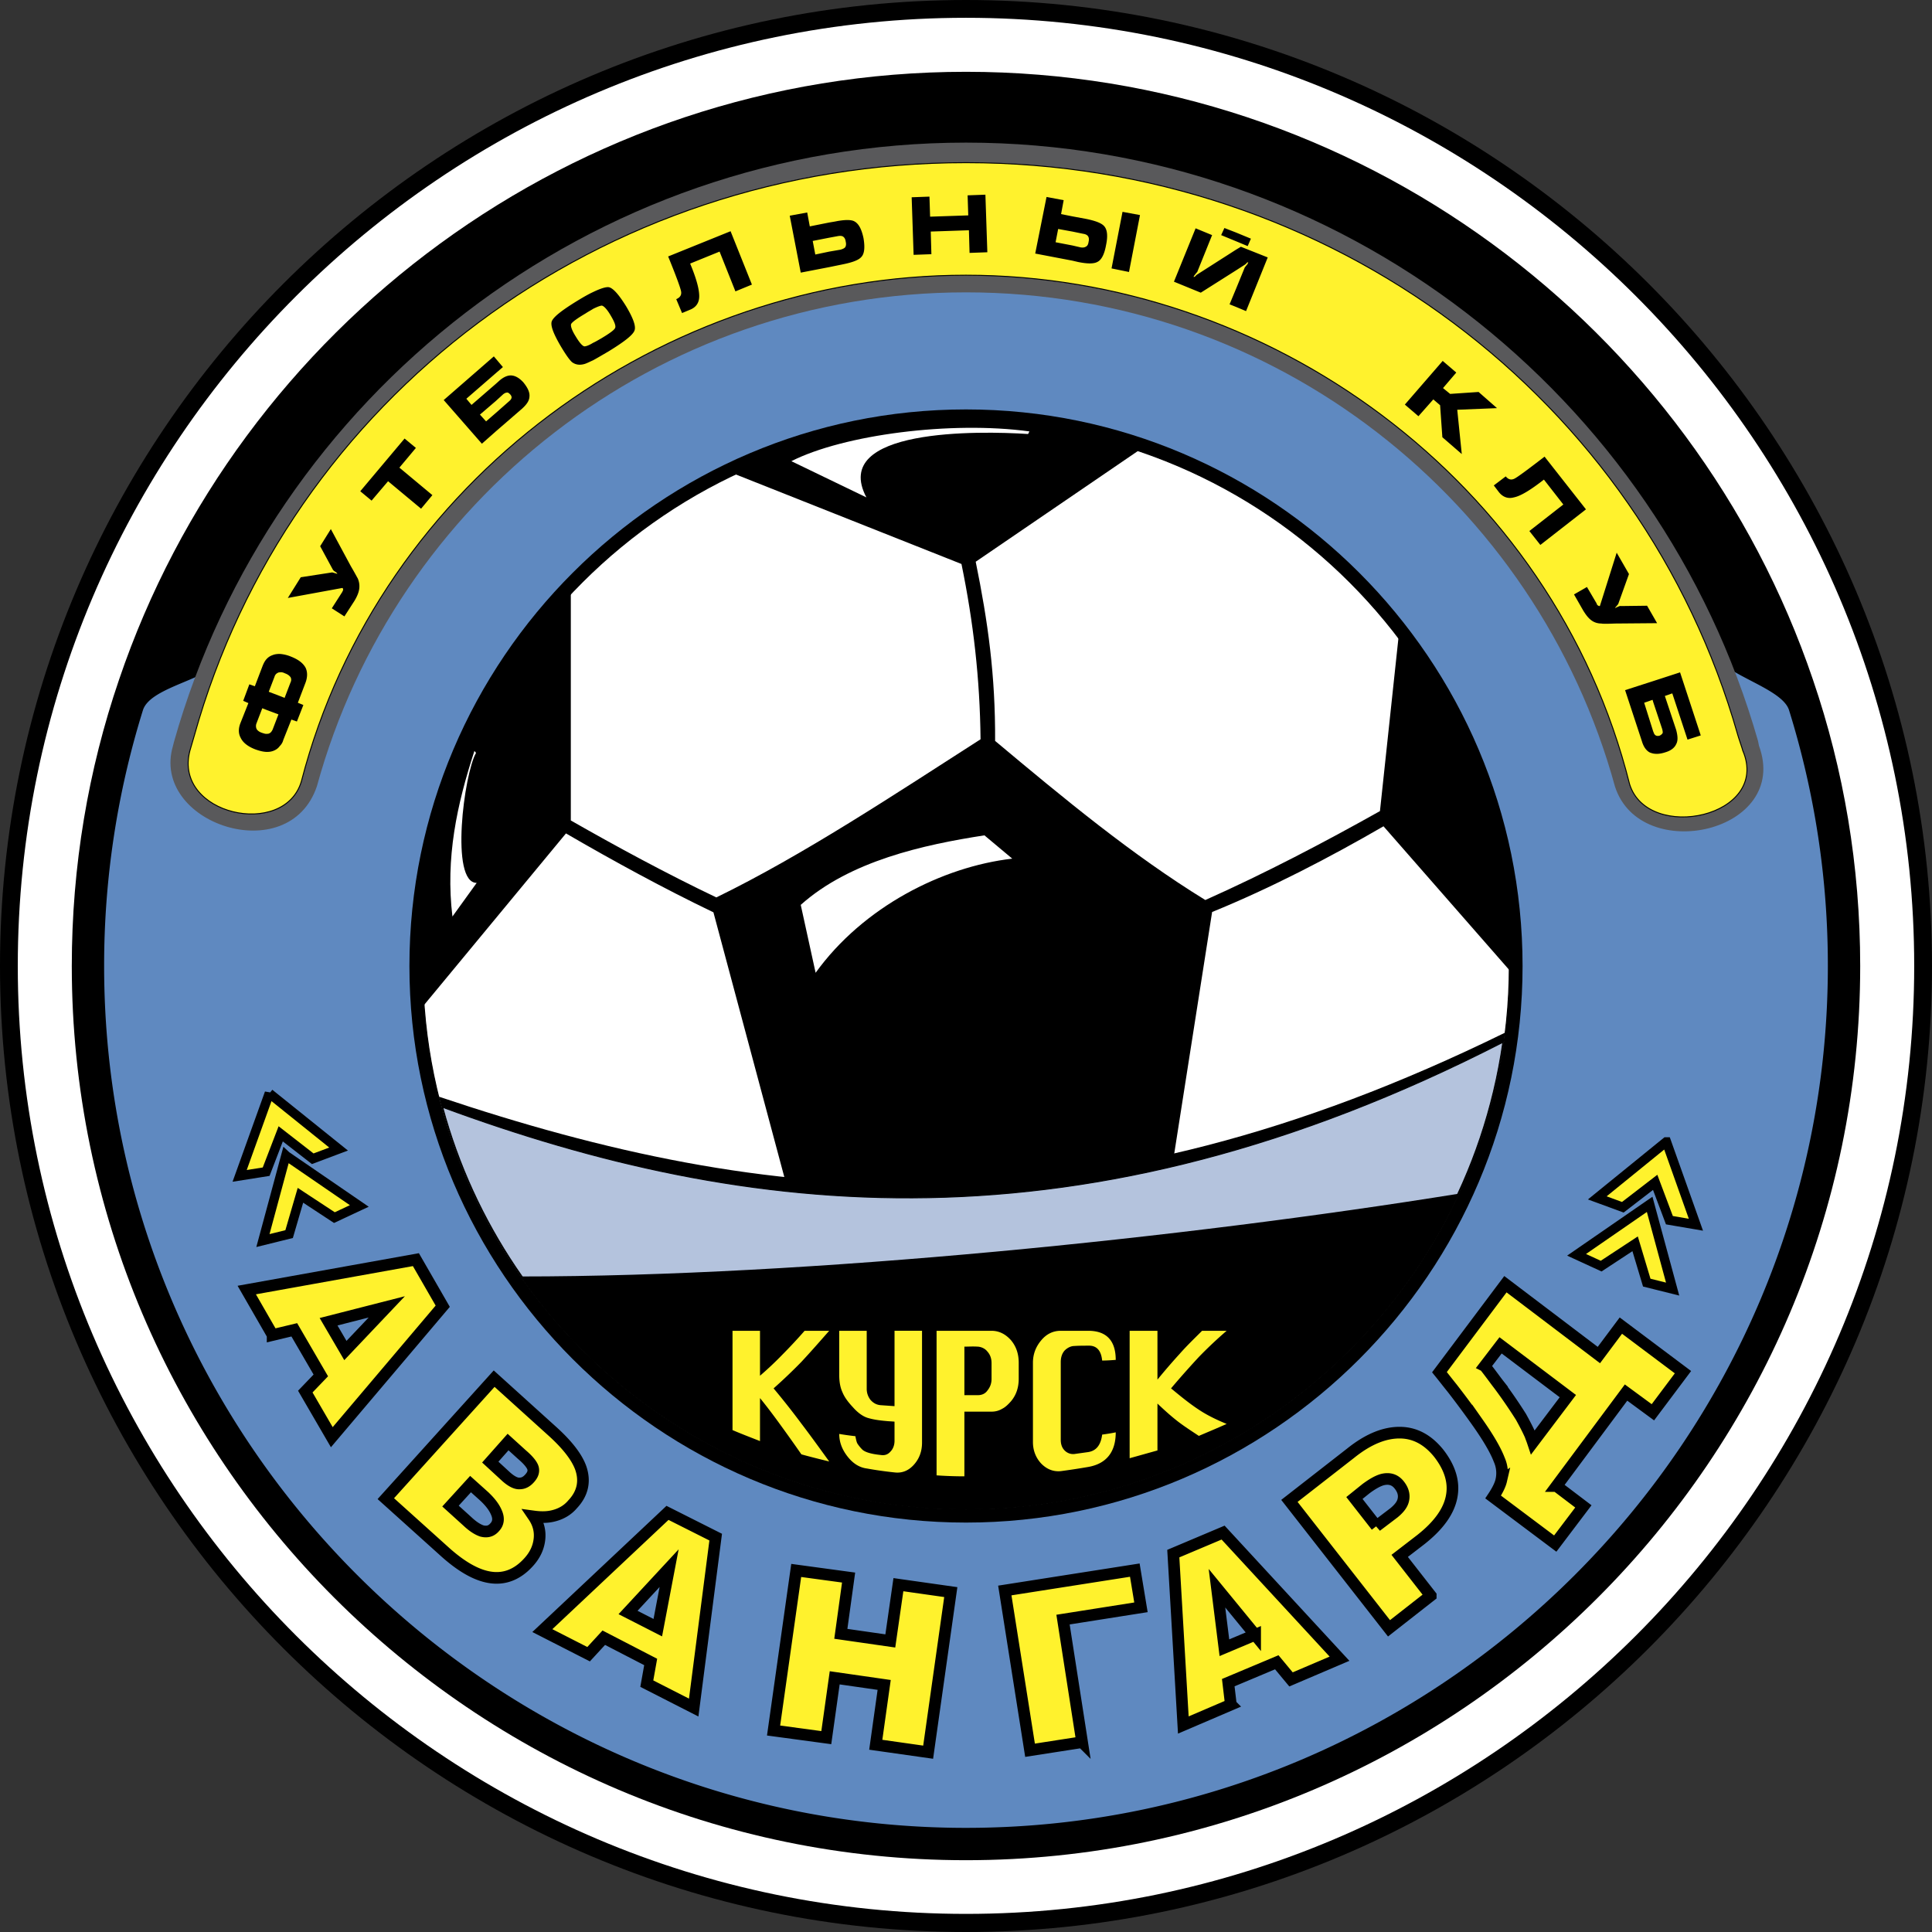 <svg xmlns="http://www.w3.org/2000/svg" width="2500" height="2500" viewBox="0 0 211.611 211.611"><rect x="0" y="0" width="211.611" height="211.611" fill="#333333" stroke="none"/><path d="M105.805 211.611c58.27 0 105.806-47.537 105.806-105.806C211.611 47.537 164.075 0 105.805 0 47.537 0 0 47.537 0 105.806c0 58.268 47.537 105.805 105.805 105.805z"/><path d="M105.805 209.627c57.171 0 103.857-46.65 103.857-103.821 0-57.207-46.687-103.857-103.857-103.857S1.948 48.599 1.948 105.806c0 57.171 46.686 103.821 103.857 103.821z" fill="#fff"/><path d="M105.805 203.747c53.948 0 97.942-44.029 97.942-97.941 0-10.946-1.806-21.501-5.171-31.349-13.106-38.646-49.804-66.593-92.771-66.593s-79.664 27.948-92.77 66.593C9.67 84.305 7.863 94.86 7.863 105.806c0 53.912 43.994 97.941 97.942 97.941z"/><path d="M105.805 200.205c52 0 94.399-42.436 94.399-94.399a93.977 93.977 0 0 0-4.25-28.019c-.745-2.409-7.053-3.835-8.112-6.093-15.211-32.427-42.436-53.876-82.038-53.876-39.248 0-67.018 19.729-81.222 53.983-1.063 2.585-8.076 3.294-8.927 5.986a93.977 93.977 0 0 0-4.25 28.019c.001 51.964 42.401 94.399 94.4 94.399z" fill="#5f89c0"/><path d="M105.805 166.767c33.58 0 60.961-27.417 60.961-60.961 0-33.581-27.381-60.961-60.961-60.961s-60.961 27.381-60.961 60.961c0 33.544 27.381 60.961 60.961 60.961z"/><path d="M62.52 65.248c-9.99 10.626-16.118 24.901-16.118 40.558 0 1.417.071 2.869.177 4.286l15.94-19.446V65.248z" fill="none" stroke="#000" stroke-width=".106"/><path d="M192.66 81.683l-.106-.531c-10.768-37.725-45.624-65.531-86.749-65.531-41.16 0-76.086 27.806-86.749 65.637l-.106.425c-2.515 8.466 12.682 13.602 15.763 4.428 8.572-31.243 37.193-54.089 71.092-54.089s62.52 22.882 71.092 54.16c2.834 8.643 19.234 4.959 15.763-4.499z" fill="#59595b"/><path d="M190.889 82.214c-.036-.177-.531-1.594-.567-1.771-10.485-36.769-44.455-62.626-84.517-62.626-40.098 0-74.209 25.857-84.517 62.732l-.496 1.7c-1.807 6.978 10.343 9.67 12.22 3.33 8.572-33.12 39.779-55.436 72.792-55.436s64.327 22.386 72.686 55.754c2.02 6.448 15.481 3.579 12.399-3.683z" fill="#fff22d" stroke="#000" stroke-width=".106"/><g fill="#fff22d"><path d="M60.642 166.023c.354-.107.673-.213.992-.39.425-.212.779-.531 1.099-.886 1.133-1.204 1.381-2.585.85-4.038-.318-.885-.992-1.806-1.948-2.869a13.319 13.319 0 0 0-1.24-1.169l-4.356-3.931-1.913-1.736-2.196 2.409-6.553 7.296-3.117 3.437 3.117 2.833 3.294 2.94c1.169 1.063 2.267 1.842 3.258 2.303.567.283 1.134.46 1.665.531.851.142 1.7.071 2.444-.284.673-.283 1.31-.744 1.877-1.381.673-.744 1.063-1.559 1.169-2.479.106-.886-.106-1.736-.638-2.515.78.106 1.523.106 2.196-.071zm-6.446 1.24c-.39.46-.85.567-1.417.425-.249-.071-.531-.212-.851-.46a4.537 4.537 0 0 1-.708-.567l-1.877-1.7 2.196-2.409.389.354.992.885c.708.638 1.204 1.275 1.452 1.877.284.638.213 1.169-.176 1.595zm3.789-5.313c-.318.354-.672.531-1.062.531-.248.035-.531-.071-.886-.284a4.732 4.732 0 0 1-.567-.425l-1.771-1.629 1.949-2.197.39.354 1.133 1.027c.708.602 1.098 1.098 1.204 1.452.106.391 0 .745-.39 1.171zM48.492 143.069l-2.939-5.101-.177.036-6.199 1.098-12.15 2.196 2.833 4.924 2.374-.567 2.905 4.995-1.7 1.771 2.904 4.995 2.834-3.365 6.199-7.297 3.116-3.685zm-9.315 3.436l-1.347 1.417-1.842-3.152 3.188-.815 3.188-.814-3.187 3.364zM177.535 145.195l-2.409 3.224-7.934-6.022-2.303-1.736-6.518 8.679-.708.957c.212.283.46.603.708.886.213.283.46.566.673.85a103.03 103.03 0 0 1 2.833 3.826c1.169 1.665 1.948 3.011 2.338 4.038.319.744.39 1.523.213 2.267-.106.461-.39 1.062-.886 1.806l3.649 2.728 3.152 2.374 3.082-4.073-2.94-2.231 7.616-10.237 2.94 2.161 3.294-4.393-6.8-5.104zm-9.635 12.786c-.106-.318-.212-.566-.283-.779-.142-.318-.283-.602-.425-.921a16.58 16.58 0 0 0-.603-1.098 55.22 55.22 0 0 0-2.408-3.507c-.39-.496-.885-1.204-1.559-2.054l1.735-2.267 2.834 2.125 4.534 3.436-3.825 5.065zM135.383 169.388l-1.417-1.523-5.455 2.303 1.098 18.773 5.208-2.231-.284-2.409.851-.354 4.463-1.877 1.559 1.877 2.55-1.099 2.763-1.168-2.763-2.976-8.573-9.316zm0 10.556l-1.275.531-.815-6.518 2.09 2.55 2.09 2.55-2.09.887zM157.592 159.186c-1.169-1.452-2.55-2.231-4.18-2.266-.744-.036-1.559.106-2.373.424-.992.354-2.019.957-3.082 1.807l-4.002 3.082-2.727 2.161 2.727 3.507 7.084 9.068 1.098 1.381 4.57-3.578-3.4-4.356 2.303-1.772c1.275-.991 2.196-1.983 2.763-3.01.319-.603.531-1.168.638-1.771.212-1.169 0-2.337-.638-3.471-.214-.426-.498-.816-.781-1.206zm-3.896 5.137c-.106.46-.46.921-1.027 1.381l-1.629 1.239-.283.213-2.409-3.082 1.275-1.027c.531-.39.992-.673 1.417-.85.142-.071.248-.106.39-.142.744-.177 1.346 0 1.807.567.459.567.6 1.134.459 1.701zM71.021 167.652l-9.387 8.855-2.231 2.09 2.231 1.133 2.834 1.453 1.665-1.807 4.888 2.515.248.142-.248 1.311-.177 1.062.177.107 4.959 2.514 2.409-18.667-5.278-2.657-2.09 1.949zm1.027 10.626l-1.027-.531-2.232-1.134 2.232-2.408 2.267-2.444-1.24 6.517zM97.517 179.731l-5.42-.779.85-6.163-5.738-.78-2.48 17.534 5.774.78.921-6.554 5.42.779-.921 6.554 5.738.814 2.48-17.534-5.739-.814zM124.295 171.974l-14.239 2.232 2.763 17.498 5.703-.886-2.09-13.425 8.537-1.346z"/></g><path d="M29.86 146.222l-2.833-4.924 18.526-3.33 2.939 5.101-12.149 14.346-2.904-4.995 1.7-1.771-2.905-4.995-2.374.568zm7.97 1.7l4.534-4.782-6.376 1.63 1.842 3.152zm10.84 21.997l-6.412-5.773 11.866-13.142 6.27 5.667c1.665 1.488 2.728 2.834 3.188 4.038.532 1.453.283 2.834-.85 4.038-.532.638-1.24 1.063-2.09 1.276-.673.177-1.417.177-2.196.071.531.779.744 1.629.638 2.515-.106.92-.496 1.735-1.169 2.479-1.239 1.381-2.692 1.948-4.321 1.665-1.453-.248-3.082-1.169-4.924-2.834zm8.501-10.591l-1.523-1.382-1.949 2.197 1.771 1.629c.567.496 1.063.743 1.453.708.39 0 .744-.178 1.062-.531.39-.425.496-.78.39-1.169-.106-.354-.496-.85-1.204-1.452zm-4.251 4.463l-1.381-1.24-2.196 2.409 1.877 1.7c.603.567 1.134.885 1.559 1.027.567.142 1.027.036 1.417-.425.39-.425.46-.957.177-1.594-.248-.602-.744-1.239-1.453-1.877zm11.548 17.393l-5.065-2.586 13.708-12.894 5.278 2.657-2.409 18.667-5.136-2.621.424-2.373-5.136-2.657-1.664 1.807zm7.58-2.906l1.24-6.517-4.499 4.853 3.259 1.664zm18.455 12.045l-5.774-.78 2.479-17.534 5.738.78-.851 6.163 5.42.779.886-6.163 5.738.814-2.479 17.534-5.738-.814.921-6.553-5.419-.779-.921 6.553zm28.019.495l-5.703.886-2.764-17.498 14.24-2.232.673 4.074-8.537 1.346 2.091 13.424zm16.294-4.109l-5.208 2.231-1.098-18.773 5.455-2.303 12.751 13.814-5.312 2.267-1.559-1.877-5.314 2.232.285 2.409zm2.657-7.651l-4.18-5.101.815 6.518 3.365-1.417zm19.234-4.287l-4.57 3.578-10.909-13.956 6.729-5.243c1.949-1.559 3.755-2.267 5.455-2.231 1.629.035 3.011.814 4.18 2.266 1.205 1.559 1.701 3.117 1.417 4.676-.283 1.63-1.417 3.224-3.4 4.782l-2.303 1.772 3.401 4.356zm-5.951-7.615l1.913-1.452c.567-.46.921-.921 1.027-1.381.142-.567 0-1.134-.46-1.7-.46-.567-1.063-.744-1.807-.567-.531.142-1.134.496-1.807.992l-1.275 1.027 2.409 3.081zm19.729-4.392l2.94 2.231-3.082 4.073-6.801-5.101c.496-.744.78-1.345.886-1.806a3.591 3.591 0 0 0-.213-2.267c-.39-1.026-1.169-2.373-2.338-4.038a103.873 103.873 0 0 0-2.833-3.826c-.46-.567-.922-1.169-1.382-1.736l7.226-9.635 10.237 7.758 2.409-3.224 6.801 5.101-3.294 4.393-2.94-2.161-7.616 10.238zm-7.863-13.141c.673.85 1.169 1.559 1.559 2.054a55.22 55.22 0 0 1 2.408 3.507c.39.708.745 1.381 1.028 2.019.071.212.177.46.283.779l3.826-5.065-7.368-5.561-1.736 2.267z" fill="none" stroke="#000" stroke-width="1.275"/><path d="M136.658 26.956l.354-.815-1.629-.673-1.275-.495-.355.779 1.63.673zM45.553 49.06l-1.241-1.027-4.852 5.773 1.239 1.027 1.807-2.125 3.614 3.011 1.239-1.488-3.613-3.011zM56.038 41.125c-.425-.036-.921.177-1.417.638l-.318.284-2.657 2.302-.567-.674 3.224-2.798.779-.673-.779-.921-.213-.248-5.49 4.782 4.18 4.782 1.523-1.346 2.904-2.515c.461-.425.744-.815.779-1.24.071-.497-.177-1.027-.672-1.63-.426-.46-.852-.707-1.276-.743zm-.248 2.798l-1.488 1.311-1.062.921-.673-.744 1.736-1.488.814-.744c.142-.106.283-.177.39-.177.142-.035.249.071.39.213.211.247.176.46-.107.708zM181.502 68.258l-.425-.744-.673-1.169-2.869.036c-.106-.036-.212.036-.39.106-.142.071-.248.106-.248.106 0-.035.036-.071.106-.142.142-.176.248-.283.248-.318l1.169-3.259-1.346-2.338-1.842 5.845c-.106 0-.177-.036-.212-.071-.035 0-.106-.071-.141-.212l-1.062-1.806-1.417.815.992 1.735c.319.532.637.921.957 1.134.248.177.602.318 1.062.318.106.036.603.036 1.488 0l4.18-.035h.423zM135.383 27.346l-4.321 2.763-.178.178c-.071.035-.106.071-.142.035 0-.035.036-.106.071-.142.106-.142.213-.283.319-.39l1.629-4.038-1.807-.744-2.373 5.845 2.94 1.204 3.861-2.445.991-.637c.071-.071.142-.106.178-.177.071-.071.142-.071.177-.071-.036.071-.071.106-.071.177-.212.248-.318.39-.318.39l-.957 2.338-.708 1.701.708.283 1.098.46 2.374-5.88-2.94-1.168-.531.318zM184.832 81.01l1.452-.46-2.267-6.907-2.94.956-3.082.992 1.842 5.597c.177.603.46.992.814 1.205.142.071.284.106.426.142.39.071.815.036 1.346-.142.602-.177.992-.496 1.168-.886.212-.39.177-.885 0-1.559l-1.24-3.719.814-.283 1.667 5.064zm-2.728-.708a.747.747 0 0 1-.354.283c-.319.071-.532-.035-.638-.39l-.035-.071-.992-3.152.921-.319.071.248.991 2.976c.036.177.072.318.036.425zM31.844 71.907a3.905 3.905 0 0 0-1.204-.283c-.283 0-.566.035-.814.142a1.528 1.528 0 0 0-.566.354c-.213.212-.354.46-.496.815l-.851 2.231-.602-.212-.673 1.807.567.248-.886 2.231c-.213.567-.213 1.099.035 1.559.248.532.779.957 1.594 1.275.496.177.921.283 1.311.283.248 0 .495-.035.743-.142.248-.106.461-.248.638-.496.177-.177.319-.39.39-.674l.886-2.231.603.213.708-1.807-.603-.248.851-2.232c.212-.602.212-1.133 0-1.594-.285-.531-.816-.921-1.631-1.239zm-1.984 8.005c-.106.212-.212.354-.39.425-.07.035-.142.035-.212.035-.142.035-.354-.035-.567-.106-.318-.106-.531-.283-.602-.46a.79.79 0 0 1 0-.567l.638-1.665.532.212 1.239.46-.638 1.666zm1.949-5.137l-.638 1.666-.531-.213-1.204-.46.638-1.665a.664.664 0 0 1 .39-.425c.071-.035.106-.035.177-.035.177-.036.354 0 .567.106.318.107.531.283.637.461.07.176.07.353-.036.565zM38.433 62.024l-2.196-4.074-1.169 1.877 1.382 2.551a.679.679 0 0 0 .283.248c.142.106.212.177.212.212-.035 0-.07 0-.177-.036-.248-.07-.354-.106-.39-.106l-3.436.531-1.417 2.268 5.986-1.098c.071.071.071.142.071.213 0 .035-.036.106-.106.248l-1.134 1.771 1.381.886 1.099-1.701c.318-.531.496-.991.531-1.381.035-.319 0-.709-.177-1.098-.071-.107-.282-.532-.743-1.311zM163.968 44.703l-2.019-1.771-3.117.212-.779-.638 1.452-1.7-1.488-1.275-4.144 4.782 1.487 1.275 1.63-1.842.743.638.248 3.507 2.126 1.841-.496-4.852zM66.664 31.455c-.319-.036-.885.142-1.7.531-.46.212-1.027.532-1.665.921-1.736 1.062-2.693 1.806-2.87 2.302-.142.461.177 1.311.957 2.657.567.957.992 1.559 1.275 1.807.39.283.85.354 1.417.177.213-.071.496-.213.886-.39.46-.248.992-.567 1.665-.957 1.736-1.063 2.692-1.807 2.869-2.302.177-.461-.142-1.347-.921-2.657-.815-1.31-1.452-2.018-1.913-2.089zm.709 4.463c-.071.212-.603.602-1.559 1.169-.318.177-.602.354-.85.46-.46.284-.779.39-.957.39-.212-.036-.532-.39-.956-1.098-.425-.673-.567-1.134-.497-1.346.107-.213.638-.603 1.595-1.169.319-.212.602-.354.814-.496.496-.248.815-.354.957-.354.212.035.566.39.956 1.062.426.709.603 1.169.497 1.382zM118.982 23.98l-1.524-.283-1.239-.248.284-1.523-1.877-.354-1.24 6.199 4.073.779.603.142c1.028.213 1.736.213 2.126 0 .459-.212.779-.85.956-1.842.212-.992.142-1.7-.213-2.089-.285-.32-.922-.568-1.949-.781zm.248 2.516c-.036.283-.142.46-.319.532-.106.071-.283.105-.532.071l-.921-.213-1.841-.354.283-1.453 1.558.284 1.205.248c.248.035.425.142.496.248.107.141.142.353.071.637zM121.746 29.4l1.912.39 1.204-6.234-1.913-.354zM105.982 21.395l.071 2.196-4.179.141-.071-2.196-1.949.071.213 6.306 1.948-.071-.07-2.48 4.18-.142.07 2.48 1.948-.07-.212-6.306zM73.182 28.09c.885 2.161 1.345 3.436 1.417 3.826.07.39-.106.672-.531.85l.637 1.522.851-.354c.638-.248.992-.708 1.027-1.381.035-.779-.284-1.983-.992-3.684l3.224-1.311 1.735 4.357 1.807-.744-2.338-5.845-6.837 2.764zM93.549 24.229c-.354-.177-1.062-.177-2.09.035l-.637.107-2.125.425-.284-1.523-1.913.353 1.205 6.234 3.117-.602 1.558-.319c1.028-.212 1.666-.46 1.949-.779.354-.354.425-1.062.248-2.09-.213-.991-.532-1.593-1.028-1.841zm-.991 2.869c-.106.106-.248.177-.496.248l-1.24.213-1.523.319-.283-1.488 1.807-.354.957-.177c.212-.035.39-.035.531.036.177.106.283.284.319.566.069.282.034.495-.072.637zM169.175 50.016c-1.841 1.417-2.94 2.231-3.293 2.409-.355.177-.673.106-.957-.248l-1.311.992.567.744c.425.531.992.744 1.629.566.744-.142 1.842-.814 3.294-1.949l2.126 2.728-3.72 2.905 1.204 1.523 4.995-3.896-4.534-5.774z"/><path d="M105.805 165.314c32.766 0 59.509-26.743 59.509-59.508 0-32.766-26.744-59.509-59.509-59.509s-59.509 26.744-59.509 59.509 26.745 59.508 59.509 59.508z" fill="#fff" stroke="#000" stroke-width=".106"/><path d="M151.535 90.503l14.405 16.459c0-.141.048-1.795.048-1.938 0-13.319-5.244-26.122-12.717-36.076l-2.125 19.89c-6.057 3.4-12.54 6.801-19.128 9.741-8.005-4.923-15.409-11.051-23.024-17.428.035-7.155-.779-13.035-2.125-19.624l18.641-12.726c-5.987-2.019-13.08-3.223-19.704-3.223-8.82 0-18.038 2.771-25.583 6.242l25.087 9.954c1.31 6.376 2.019 12.575 2.09 19.199-9.282 5.951-19.412 12.682-28.94 17.321-5.49-2.621-10.98-5.597-15.939-8.43V64.029c-9.99 10.627-16.898 25.34-16.898 40.996 0 1.417-.007 4.507.1 5.925L61.99 91.283c5.242 3.046 10.697 6.021 16.152 8.643l8.041 30.028c13.283 1.417 27.275.591 42.329-2.952l4.25-27.111c6.446-2.622 12.964-6.023 18.773-9.388z"/><path d="M105.805 165.314c30.286 0 55.436-22.847 59.049-52.211-46.049 22.599-80.656 19.163-116.786 7.013 6.446 25.893 29.895 45.198 57.737 45.198z"/><path d="M89.334 106.549c5.207-7.226 13.885-11.618 21.537-12.503l-3.047-2.551c-6.659 1.027-14.734 2.798-20.119 7.616l1.629 7.438zM94.896 54.479c-4.003-7.58 12.327-7.297 17.711-6.942l.142-.284c-8.572-1.169-20.333.354-26.071 3.259l8.218 3.967zM49.555 100.386l2.657-3.684c-2.94 0-1.381-11.973-.071-14.24l-.177-.212c-1.913 5.844-3.188 11.725-2.409 18.136z" fill="#fff"/><path d="M105.805 165.172c29.861 0 54.691-22.209 58.801-51.007-46.084 23.626-82.888 19.376-116.114 7.12 6.837 25.256 29.967 43.887 57.313 43.887z" fill="#b4c3dd" stroke="#000" stroke-width=".106"/><path d="M105.805 165.314c23.875 0 44.525-14.204 53.983-34.571-30.108 4.853-71.057 9.068-102.759 9.068 10.769 15.373 28.657 25.503 48.776 25.503z"/><g fill="#fff22d"><path d="M97.977 149.87v4.145l-1.522-.106c-.425-.035-.779-.213-1.099-.567a1.95 1.95 0 0 1-.425-1.24v-3.188-3.153H91.92v4.817c0 .744.106 1.381.354 1.913.213.531.603 1.062 1.134 1.629.531.602 1.062.992 1.594 1.168.567.177 1.24.284 2.055.354.319.036.602.036.92.071v2.09c0 .46-.142.886-.46 1.205-.284.319-.638.425-1.062.354-1.063-.106-1.736-.319-2.019-.603a4.126 4.126 0 0 1-.496-.602c-.106-.142-.177-.46-.248-.851a29.906 29.906 0 0 1-1.771-.248c0 .85.284 1.666.886 2.444.602.779 1.311 1.239 2.16 1.345.993.178 1.984.319 3.011.426.851.106 1.559-.213 2.126-.85.602-.673.885-1.488.885-2.409v-6.128-6.128h-3.011l-.001 4.112zM90.822 145.761H88.13a59.253 59.253 0 0 1-2.444 2.622 36.91 36.91 0 0 1-2.444 2.302v-2.444-2.479h-3.01v10.875c.992.425 2.019.814 3.01 1.204v-2.373-2.337c.78.956 1.523 1.948 2.268 2.976a175.273 175.273 0 0 1 2.267 3.188c1.027.283 2.019.531 3.046.779-1.027-1.417-2.019-2.798-3.046-4.144a87.465 87.465 0 0 0-3.046-3.861 58.15 58.15 0 0 0 3.046-2.905c1.026-1.1 2.017-2.234 3.045-3.403zM116.184 149.197c0-.531.142-.957.425-1.275.319-.319.708-.496 1.063-.496.496-.035 1.027-.035 1.523-.035.921-.036 1.417.531 1.523 1.629.496 0 .992-.035 1.488-.071 0-2.125-1.027-3.188-3.011-3.188h-3.011c-.85 0-1.558.354-2.125 1.027-.603.709-.921 1.524-.921 2.48v8.678c0 .922.319 1.736.921 2.373.637.638 1.345.886 2.125.815a79.512 79.512 0 0 0 3.011-.46c2.019-.355 3.011-1.665 3.011-3.79-.496.106-.992.177-1.488.248-.142 1.133-.638 1.771-1.523 1.913-.496.071-1.027.142-1.523.213a1.3 1.3 0 0 1-1.063-.389c-.284-.284-.425-.673-.425-1.169v-4.25-4.253zM108.604 145.761h-6.021v15.834c1.027.071 2.019.106 3.046.106v-3.542-3.542h2.975c.425 0 .814-.106 1.169-.318.354-.177.638-.46.957-.815.567-.673.85-1.488.85-2.479v-1.736c0-.992-.283-1.806-.85-2.48-.603-.674-1.312-1.028-2.126-1.028zm0 5.279c0 .46-.142.885-.46 1.275-.248.354-.637.496-1.027.496h-1.488v-2.657-2.657c.46 0 .956-.035 1.452 0h.036c.39.036.779.213 1.027.532.354.39.46.849.46 1.274v1.737zM128.263 152.067a99.994 99.994 0 0 1 3.046-3.437 45.84 45.84 0 0 1 3.046-2.869h-2.692c-.814.815-1.665 1.63-2.444 2.515a67.39 67.39 0 0 0-2.444 2.833v-2.691-2.657h-3.046v13.957c1.027-.283 2.02-.567 3.046-.85v-2.551-2.586c.744.709 1.488 1.381 2.267 1.983.744.567 1.523 1.063 2.267 1.559.992-.425 2.019-.85 3.046-1.31-1.027-.425-2.09-.921-3.046-1.559-1.027-.673-2.019-1.487-3.046-2.337z"/></g><g fill="#fff22d" stroke="#000" stroke-width="1.027"><path d="M28.798 135.879l2.869-.709 1.24-4.251 3.719 2.445 2.728-1.276-8.005-5.49-.037-.035z"/><path d="M26.248 128.794l2.904-.46 1.594-4.145 3.507 2.728 2.833-1.063-7.58-6.092v-.036z"/></g><g fill="#fff22d" stroke="#000" stroke-width="1.027"><path d="M183.202 141.192l-2.834-.708-1.274-4.251-3.72 2.444-2.692-1.239 8.005-5.527z"/><path d="M185.752 134.143l-2.904-.496-1.558-4.145-3.543 2.728-2.798-1.027 7.545-6.128h.035z"/></g></svg>